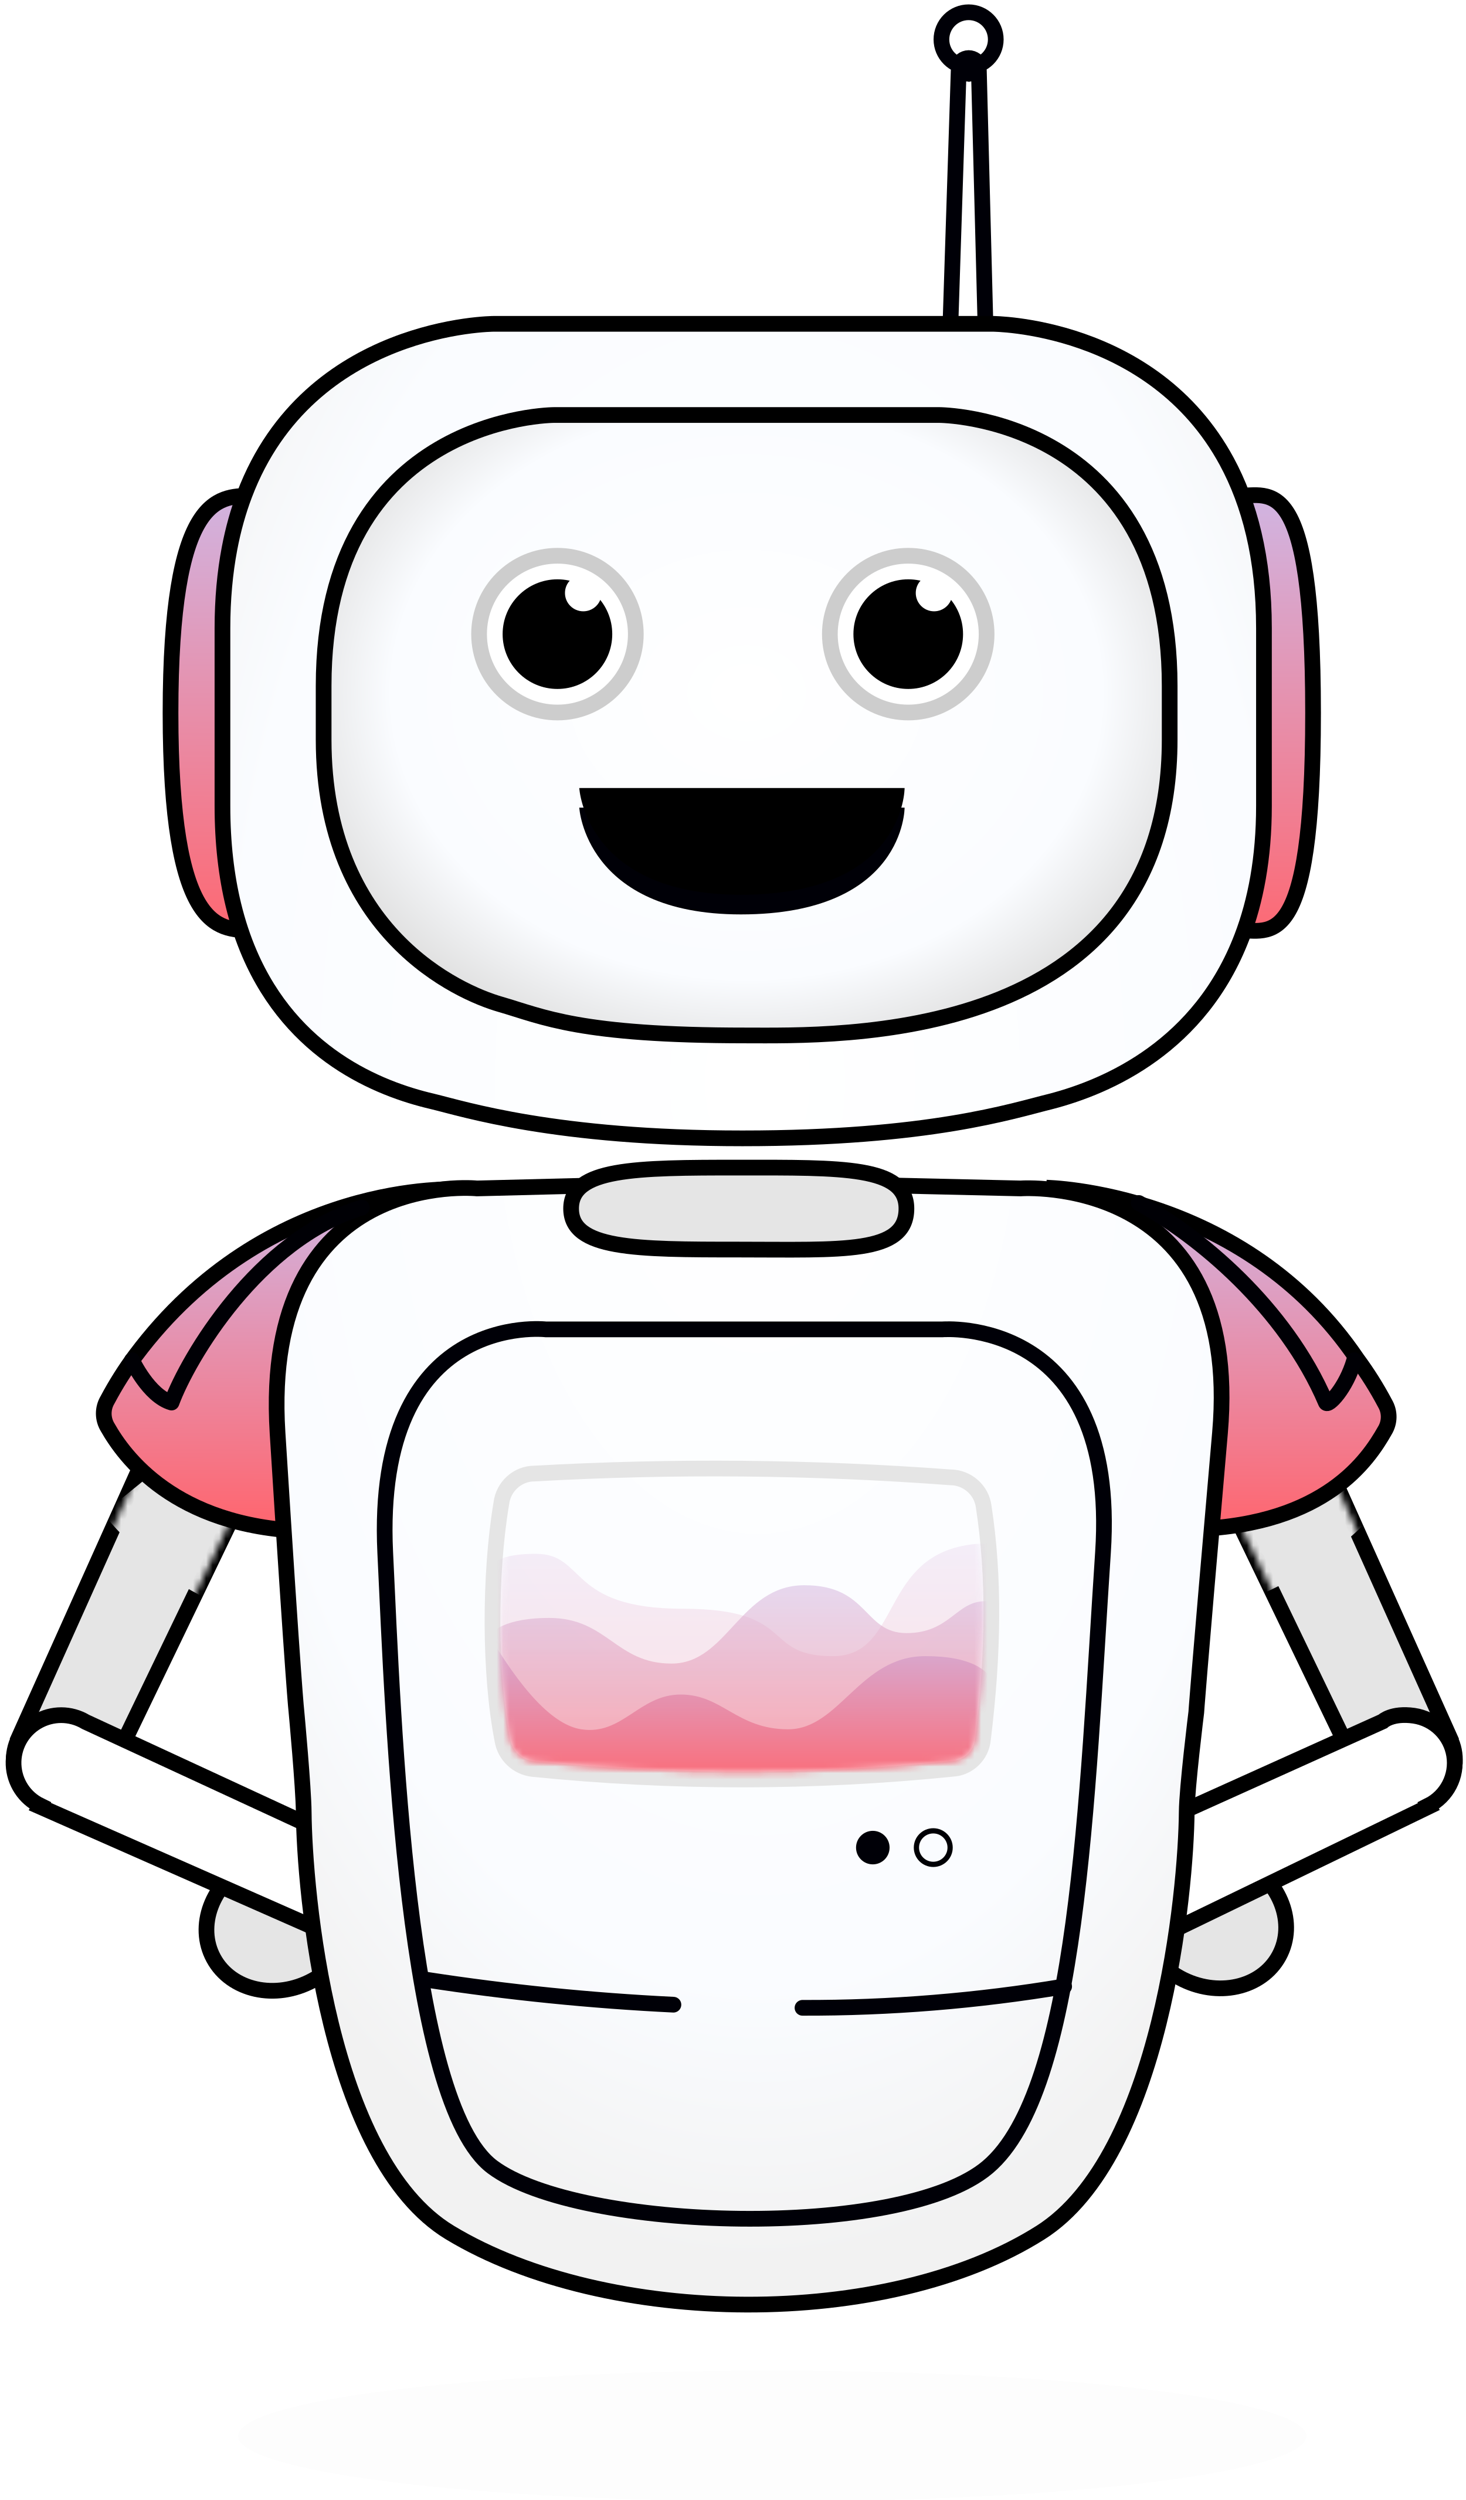 <?xml version="1.0"?>

<svg width="224" height="382" viewBox="0 0 224 382" version="1.1" xmlns="http://www.w3.org/2000/svg" xmlns:xlink="http://www.w3.org/1999/xlink">  <title>Mars</title> <desc>Created with Sketch.</desc> <defs> <path d="M14.021,63.578 L13.878,63.498 C12.693,65.879 10.302,67.423 7.644,67.523 C4.987,67.623 2.486,66.264 1.125,63.979 C-0.236,61.694 -0.241,58.848 1.113,56.558 L1.038,56.518 L26.29,0.254 L42.087,5.361 L14.021,63.578 Z M206.383,63.578 L206.525,63.498 C207.709,65.882 210.1,67.428 212.76,67.529 C215.42,67.631 217.923,66.27 219.284,63.983 C220.646,61.696 220.648,58.847 219.291,56.558 L219.366,56.518 L194.114,0.246 L178.32,5.353 L206.383,63.578 Z" id="path-1"></path> <linearGradient x1="39.511%" y1="99.198%" x2="41.409%" y2="-19.25%" id="linearGradient-3"> <stop stop-color="#FF656E" offset="0%"></stop> <stop stop-color="#C5C9FF" offset="100%"></stop> </linearGradient> <radialGradient cx="51.412%" cy="37.949%" fx="51.412%" fy="37.949%" r="110.613%" gradientTransform="translate(0.514,0.379),scale(1,0.526),rotate(90),scale(1,0.595),translate(-0.514,-0.379)" id="radialGradient-4"> <stop stop-color="#FFFFFF" offset="0%"></stop> <stop stop-color="#FAFCFF" offset="76.599%"></stop> <stop stop-color="#F2F2F2" offset="100%"></stop> </radialGradient> <path d="M167.128,73.744 C167.128,81.694 165.857,88.284 163.766,93.747 C157.392,110.406 143.397,116.587 134.582,118.88 C128.718,120.318 116.074,124.524 87.425,124.524 C58.776,124.524 44.875,120.027 40.078,118.88 C31.735,116.94 18.717,111.621 12.12,96.295 C11.147,94.032 10.313,91.552 9.655,88.832 C8.595,84.452 7.99,79.452 7.99,73.742 L7.99,46.566 C7.99,42.112 8.372,38.084 9.061,34.443 C9.629,31.44 10.407,28.699 11.354,26.197 C21.233,0.093 49.473,0.077 49.473,0.077 L125.645,0.077 C125.645,0.077 150.09,0.091 161.45,21.116 C164.888,27.48 167.128,35.769 167.128,46.566 L167.128,73.744 Z M156.788,212.216 C156.788,212.216 156.962,209.102 160.408,169.554 C163.882,129.678 129.924,132.175 129.924,132.175 L86.374,131.181 L46.889,132.175 C46.889,132.175 13.845,128.802 16.409,169.554 C18.898,209.174 19.304,212.216 19.304,212.216 C19.304,212.216 20.377,223.782 20.406,227.434 C20.504,239.411 23.996,280.374 42.746,291.705 C66.746,306.206 109.539,306.555 132.987,291.705 C151.498,279.98 155.227,239.411 155.327,227.434 C155.354,223.782 156.788,212.216 156.788,212.216 Z" id="path-5"></path> <radialGradient cx="50.002%" cy="43.962%" fx="50.002%" fy="43.962%" r="74.856%" gradientTransform="translate(0.5,0.44),scale(0.733,1),rotate(180),scale(1,0.791),translate(-0.5,-0.44)" id="radialGradient-7"> <stop stop-color="#FFFFFF" offset="0%"></stop> <stop stop-color="#FAFCFF" offset="76.599%"></stop> <stop stop-color="#E0E0E0" offset="100%"></stop> </radialGradient> <path d="M0.113,0.4 L49.819,0.4 C49.819,0.4 49.901,16.71 24.802,16.71 C0.994,16.71 0.113,0.4 0.113,0.4 Z" id="path-8"></path> <filter x="-3.0%" y="-9.2%" width="106.0%" height="118.4%" filterUnits="objectBoundingBox" id="filter-10"> <feOffset dx="0" dy="-3" in="SourceAlpha" result="shadowOffsetInner1"></feOffset> <feComposite in="shadowOffsetInner1" in2="SourceAlpha" operator="arithmetic" k2="-1" k3="1" result="shadowInnerInner1"></feComposite> <feColorMatrix values="0 0 0 0 0.29 0 0 0 0 0.29 0 0 0 0 0.29 0 0 0 1 0" type="matrix" in="shadowInnerInner1"></feColorMatrix> </filter> <path d="M72.595,40.24 C74.111,27.936 74.435,16.142 72.723,5.01 C72.482,3.02 70.797,1.522 68.792,1.515 C47.67,-0.058 26.468,-0.252 5.321,0.937 C3.314,0.939 1.626,2.443 1.393,4.436 C-0.363,14.905 -0.48,30.04 1.548,40.27 C1.845,42.076 3.302,43.467 5.12,43.68 C26.367,45.823 47.777,45.814 69.022,43.652 C70.895,43.558 72.415,42.106 72.595,40.24 Z" id="path-11"></path> <linearGradient x1="25.796%" y1="100%" x2="25.796%" y2="-30.127%" id="linearGradient-13"> <stop stop-color="#FF656E" offset="0%"></stop> <stop stop-color="#C5C9FF" offset="100%"></stop> </linearGradient> <circle id="path-14" cx="11.175" cy="11.487" r="10.775"></circle> <circle id="path-15" cx="11.175" cy="11.487" r="10.775"></circle> <filter x="0.0%" y="0.0%" width="100.0%" height="100.0%" filterUnits="objectBoundingBox" id="filter-16"> <feGaussianBlur stdDeviation="0" in="SourceGraphic"></feGaussianBlur> </filter> </defs> <g id="Homepage" stroke="none" stroke-width="1" fill="none" fill-rule="evenodd"> <g id="Homepage_01.1" transform="translate(-343, -1372)"> <g id="Group" transform="translate(0, 1361)"> <g id="robo/1.eq-n" transform="translate(345, 14)"> <g id="rooo_copy_3" stroke-width="1" fill-rule="evenodd"> <path d="M36.058,281.686 C41.738,278.6 45.018,283.077 47.704,288.013 C50.39,292.949 51.464,296.475 45.784,299.562 C40.104,302.648 33.322,301.147 30.638,296.211 C27.953,291.275 30.378,284.772 36.058,281.686 Z M188.011,281.374 C182.337,278.298 175.562,279.793 172.879,284.714 C170.197,289.636 172.622,296.118 178.297,299.194 C183.971,302.27 190.747,300.775 193.43,295.854 C196.112,290.934 193.686,284.45 188.011,281.374 Z" id="Ellipse_4_copy" stroke="#000000" stroke-width="2.4" fill="#E5E5E5"></path> <g id="Shape" transform="translate(0, 205.6)"> <mask id="mask-2" fill="white"> <use xlink:href="#path-1"></use> </mask> <use id="Mask" stroke="#000000" stroke-width="2.4" fill="#E5E5E5" xlink:href="#path-1"></use> <path d="M206.54,24.166 C206.54,24.166 197.448,33.846 184.529,37.079 C171.61,40.312 179.216,12.773 179.216,12.773 L205.022,10.494 L206.54,24.166 Z M13.754,22.646 C13.754,22.646 25.707,38.006 38.802,37.838 C51.896,37.67 41.842,23.406 41.842,23.406 L25.902,12.772 L13.754,22.646 Z" fill="#E5E5E5" style="mix-blend-mode: multiply;" mask="url(#mask-2)"></path> </g> <path d="M4.08,273.018 L4.16,272.876 C1.754,271.705 0.185,269.308 0.073,266.634 C-0.039,263.961 1.325,261.442 3.625,260.074 C5.925,258.706 8.79,258.71 11.086,260.084 L44.413,275.501 L47.053,291.964 L4.08,273.018 Z M216.32,273.018 L216.24,272.876 C219.095,271.456 220.695,268.345 220.19,265.196 C219.685,262.048 217.192,259.593 214.036,259.138 C210.646,258.658 209.274,260.009 209.274,260.009 L153.122,285.313 L158.218,301.144 L216.32,273.018 Z" id="Ellipse_3_copy_2-2" stroke="#000000" stroke-width="2.4" fill="#FFFFFF"></path> <path d="M146.036,7.614 L146.336,7.221 L145.99,7.21 L145.715,7.217 L146.036,7.614 Z M146.036,7.614 L146.456,8.134 C146.235,8.312 145.831,8.312 145.624,8.154 L146.036,7.614 Z M144.948,6.267 C145.598,5.741 146.418,5.741 147.08,6.246 L147.537,6.595 L148.573,46.611 L143.223,46.611 L144.52,6.612 L144.948,6.267 Z M146,-1.126 C148.293,-1.126 150.151,0.733 150.151,3.026 C150.151,5.319 148.292,7.177 146,7.178 C143.707,7.178 141.848,5.32 141.847,3.027 C141.847,1.925 142.284,0.869 143.063,0.09 C143.842,-0.689 144.899,-1.126 146,-1.126 Z" id="Shape" stroke="#000007" stroke-width="2.4"></path> <path d="M68.028,178.726 C68.028,178.726 38.857,177.077 18.673,204.147 C17.091,206.285 15.671,208.538 14.425,210.888 C13.649,212.191 13.664,213.817 14.465,215.105 C16.945,219.469 24.625,230.2 44.43,230.935 C55.811,182.26 68.028,178.726 68.028,178.726 Z M157.918,178.466 C157.918,178.466 187.998,178.987 205.374,204.655 C206.954,206.793 208.371,209.046 209.614,211.396 C210.39,212.699 210.374,214.325 209.574,215.613 C207.094,219.977 200.545,229.883 180.766,230.618 C173.273,184.374 157.92,178.466 157.92,178.466 L157.918,178.466 Z" id="Shape_1_copy_9" stroke="#000000" stroke-width="2.4" fill="url(#linearGradient-3)"></path> <g id="Shape_17_copy" transform="translate(24, 46.4)"> <path d="M163.094,92.73 C168.06,92.642 174.632,96.701 174.632,59.536 C174.632,22.371 168.06,26.43 163.094,26.342 M12.253,92.73 C7.286,92.642 0.055,92.73 0.055,59.536 C0.055,26.342 7.286,26.43 12.253,26.342" id="Ellipse_1_copy_4-2" stroke="#000000" stroke-width="2.4" fill="url(#linearGradient-3)"></path> <mask id="mask-6" fill="white"> <use xlink:href="#path-5"></use> </mask> <use id="Mask" stroke="#000000" stroke-width="2.4" fill="url(#radialGradient-4)" xlink:href="#path-5"></use> </g> <ellipse id="Oval" stroke="#000005" stroke-width="0.8" cx="140.6" cy="279.287" rx="2.575" ry="2.562"></ellipse> <circle id="Ellipse_15_copy_2" fill="#000007" fill-rule="nonzero" cx="131.362" cy="279.287" r="2.562"></circle> <path d="M120.619,303.766 C134.013,303.808 147.387,302.716 160.597,300.503 M63.178,299.478 C75.677,301.4 88.266,302.671 100.896,303.288" id="Shape_18_copy" stroke="#000007" stroke-width="2.4" stroke-linecap="round" stroke-linejoin="round"></path> <path d="M73.262,328.099 C60.096,318.287 58.101,260.12 56.862,234.224 C55.083,197.035 81.436,200.113 81.436,200.113 L141.957,200.113 C141.957,200.113 168.946,197.834 166.531,234.224 C164.041,271.77 162.774,316.359 148.931,328.099 C135.728,339.297 86.473,337.946 73.262,328.099 Z" id="Shape_4_copy" stroke="#000007" stroke-width="2.4"></path> <path d="M204.925,204.82 C203.668,209.134 200.889,211.996 200.589,211.292 C194.388,196.72 181.066,185.738 172,180.8 M53.28,181.503 C37.429,186.323 26.729,204.483 24.214,211.292 C20.711,210.298 18.171,204.82 18.171,204.82" id="Shape" stroke="#000005" stroke-width="2.4" stroke-linecap="round" stroke-linejoin="round"></path> <path d="M82.687,60.406 C82.687,60.406 47.45,60.428 47.45,101.787 L47.45,110 C47.45,139.622 68.236,148.654 74.4,150.431 C81.045,152.351 86.465,155.201 111.966,155.201 C125.493,155.201 176.721,156.871 176.721,110.001 L176.721,101.787 C176.721,60.427 141.482,60.406 141.482,60.406 L82.687,60.406 Z" id="Shape_1_copy_2" stroke="#000000" stroke-width="2.4" fill="url(#radialGradient-7)"></path> <g id="Rectangle-path" transform="translate(86.4, 120)"> <mask id="mask-9" fill="white"> <use xlink:href="#path-8"></use> </mask> <g id="Mask"> <use fill="#000007" fill-rule="evenodd" xlink:href="#path-8"></use> <use fill="black" fill-opacity="1" filter="url(#filter-10)" xlink:href="#path-8"></use> </g> </g> <path d="M110.88,175.391 C126.713,175.391 136.498,175.181 136.498,181.654 C136.498,188.646 126.713,187.916 110.88,187.916 C95.047,187.916 85.262,187.865 85.262,181.654 C85.262,175.483 95.048,175.391 110.88,175.391 Z" id="Ellipse_2_copy" stroke="#000000" stroke-width="2.4" fill="#E5E5E5"></path> <g id="Group" transform="translate(74.4, 222.4)"> <mask id="mask-12" fill="white"> <use xlink:href="#path-11"></use> </mask> <path stroke="#E5E5E5" stroke-width="2.4" d="M73.788,40.372 C73.543,42.822 71.544,44.727 69.144,44.846 C47.818,47.016 26.327,47.025 4.98,44.872 C2.631,44.596 0.748,42.799 0.371,40.504 C-1.622,30.45 -1.634,15.225 0.201,4.297 C0.505,1.699 2.704,-0.26 5.253,-0.261 C26.453,-1.453 47.707,-1.259 68.796,0.315 C71.406,0.324 73.601,2.275 73.909,4.828 C75.54,15.432 75.429,27.045 73.788,40.372 Z"></path> <path d="M-1.534,15.72 C-2.035,13.239 0.297,11.998 5.462,11.998 C13.209,11.998 10.236,20.392 27.903,20.392 C45.57,20.392 39.768,27.634 50.867,27.634 C61.966,27.634 57.509,10.4 74.818,10.4 C76.345,10.4 77.11,14.233 77.112,21.9 L74.818,44.932 L38.617,49.25 L1.794,45.98 L-1.534,15.72 Z" id="Path-2-Copy" fill="url(#linearGradient-13)" opacity="0.45" mask="url(#mask-12)"></path> <path d="M-3.2,26.668 C-2.028,23.42 1.536,21.795 7.492,21.795 C16.425,21.795 17.641,28.77 26.207,28.77 C34.774,28.77 36.636,16.8 46.513,16.8 C56.391,16.8 55.507,24.112 62.119,24.112 C68.73,24.112 69.701,19.241 74.107,19.241 C77.044,19.241 77.808,20.093 76.401,21.795 L74.107,44.827 L37.905,49.145 L1.083,45.875 L-3.2,26.668 Z" id="Path-2" fill="url(#linearGradient-13)" opacity="0.7" mask="url(#mask-12)"></path> <path d="M-2.295,23.375 C3.275,33.02 8.176,38.165 12.408,38.81 C18.755,39.779 21.222,33.5 27.616,33.5 C34.011,33.5 36.168,38.81 44.03,38.81 C51.891,38.81 54.951,27.633 64.999,27.633 C71.698,27.633 75.404,29.589 76.117,33.5 L74.455,45.594 L38.254,48.946 L1.431,46.408 L-2.295,23.375 Z" id="Path-2" fill="url(#linearGradient-13)" mask="url(#mask-12)"></path> </g> <g id="Group" transform="translate(72, 82.4)" fill-rule="nonzero"> <g id="Group-4"> <g id="Ellipse_1_copy_5" stroke-width="2.4"> <circle stroke="#FFFFFF" stroke-linejoin="square" fill="#000000" fill-rule="evenodd" cx="11.175" cy="11.487" r="9.575"></circle> <circle stroke="#CDCDCD" cx="11.175" cy="11.487" r="11.975"></circle> </g> <circle id="Ellipse_5_copy" fill="#FFFFFF" cx="15.125" cy="5.2" r="2.8"></circle> </g> </g> <g id="Group-Copy" transform="translate(125.6, 82.4)" fill-rule="nonzero"> <g id="Group-4"> <g id="Ellipse_1_copy_5" stroke-width="2.4"> <circle stroke="#FFFFFF" stroke-linejoin="square" fill="#000000" fill-rule="evenodd" cx="11.175" cy="11.487" r="9.575"></circle> <circle stroke="#CDCDCD" cx="11.175" cy="11.487" r="11.975"></circle> </g> <circle id="Ellipse_5_copy" fill="#FFFFFF" cx="15.125" cy="5.2" r="2.8"></circle> </g> </g> </g> <ellipse id="Oval-2-Copy" fill="#000000" fill-rule="nonzero" opacity="0.1" style="mix-blend-mode: multiply;" filter="url(#filter-16)" cx="116" cy="369.2" rx="81.6" ry="10"></ellipse> </g> </g> </g> </g>
</svg>